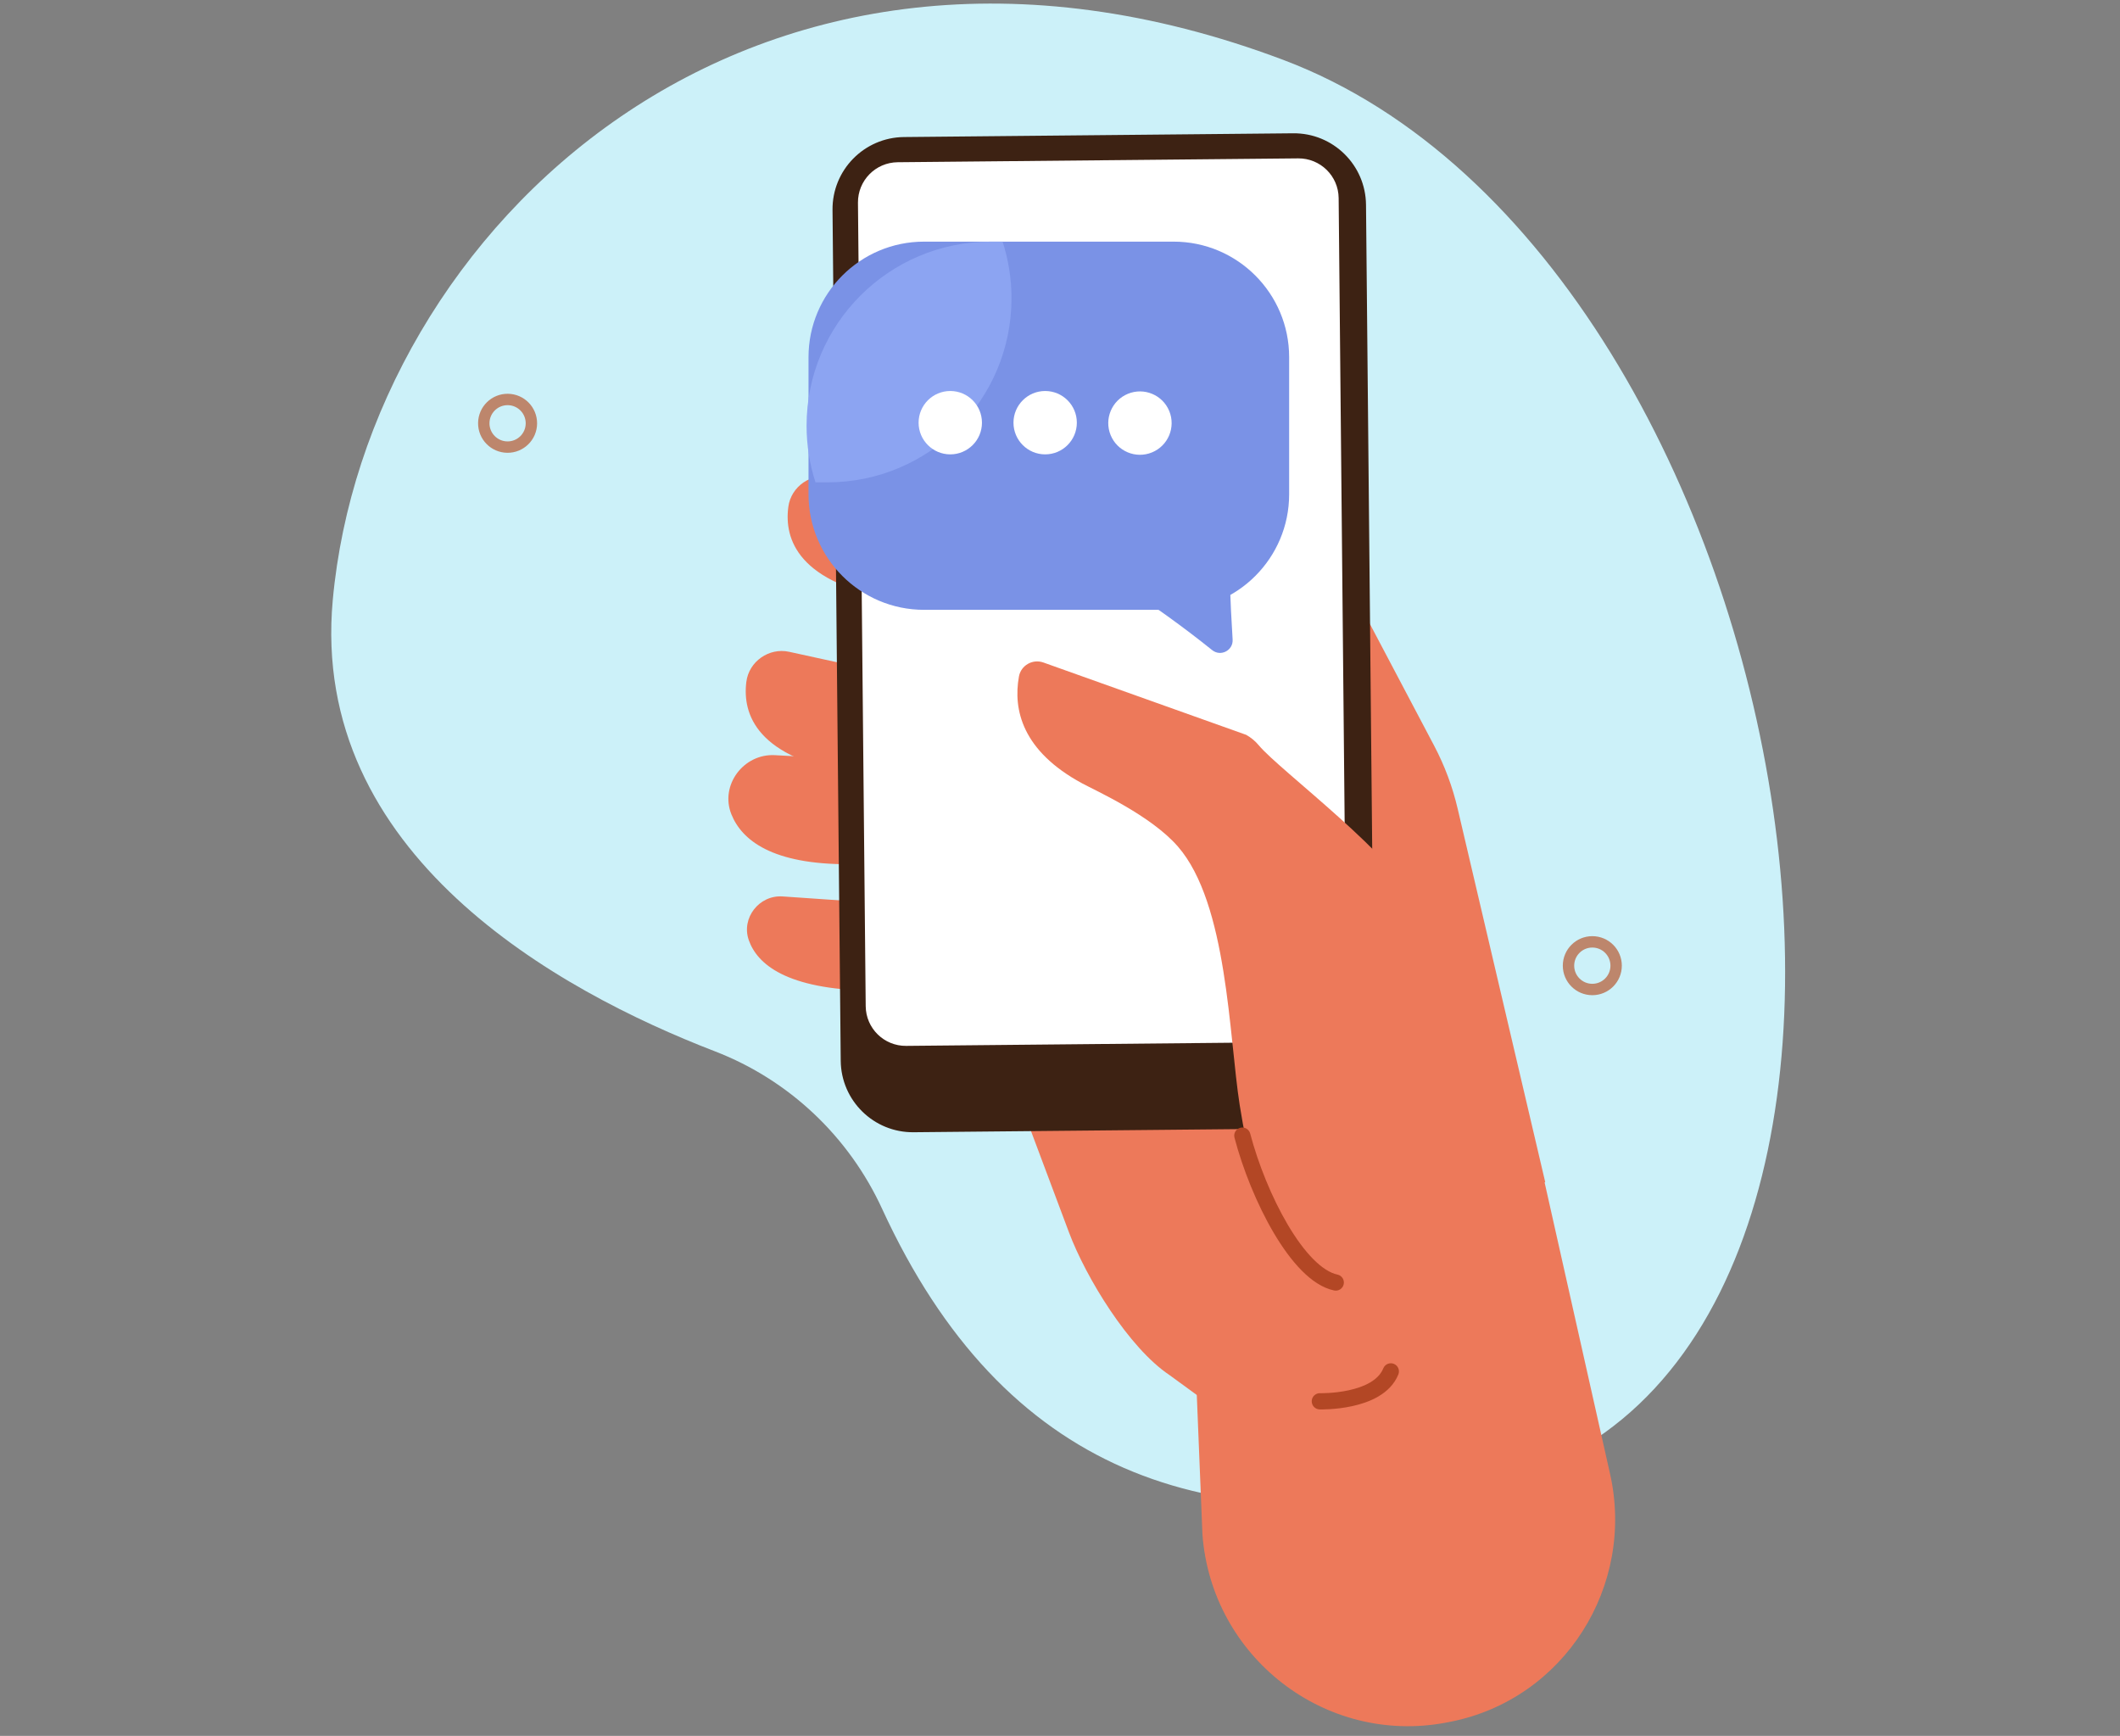 <svg width="160" height="131" viewBox="0 0 160 131" fill="none" xmlns="http://www.w3.org/2000/svg">
<rect x="0" y="0" width="160" height="131" fill="#808080" stroke="none"/>
<g clip-path="url(#clip0_162_4491)">
<path d="M66.573 91.222C64.068 85.774 59.555 81.498 53.961 79.341C42.142 74.785 23.361 64.466 25.114 45.285C27.656 17.48 56.641 -10.625 96.849 4.519C137.057 19.663 150.32 104.359 111.547 112.245C91.075 116.408 75.752 111.174 66.573 91.222Z" fill="#CCF1F9"/>
<path d="M116.619 89.203L110.011 61.022C109.623 59.368 109.026 57.77 108.233 56.267L98.359 37.555C96.99 34.962 94.438 33.151 91.416 32.634L80.58 30.776C80.58 30.776 75.201 49.925 78.086 70.97C78.256 72.212 78.48 73.351 78.749 74.402L73.651 74.261L80.678 93.003C81.951 96.397 85.187 101.717 88.262 103.769L90.62 105.489L116.619 89.201V89.203Z" fill="#ED795A"/>
<path d="M65.046 50.388L59.557 49.188C58.043 48.857 56.522 49.911 56.327 51.461C56.023 53.899 57.099 57.238 64.578 58.408C76.878 60.332 65.046 50.388 65.046 50.388Z" fill="#ED795A"/>
<path d="M68.222 37.246L62.744 36.002C61.232 35.658 59.703 36.699 59.497 38.249C59.171 40.684 60.219 44.034 67.689 45.265C79.969 47.29 68.222 37.246 68.222 37.246Z" fill="#ED795A"/>
<path d="M63.313 57.254L58.489 56.989C56.117 56.858 54.32 59.258 55.198 61.449C55.984 63.41 58.278 65.246 64.121 65.219C76.615 65.163 63.313 57.254 63.313 57.254Z" fill="#ED795A"/>
<path d="M64.675 68.036L59.067 67.65C57.292 67.528 55.925 69.283 56.513 70.951C57.153 72.769 59.359 74.646 65.685 74.763C78.133 74.993 64.675 68.036 64.675 68.036Z" fill="#ED795A"/>
<path d="M90.166 101.362L90.751 115.811C91.446 125.054 100.004 131.709 109.114 130.002C109.237 129.979 109.361 129.955 109.484 129.93C118.05 128.233 123.446 119.686 121.502 111.173L116.44 88.637L90.166 101.359V101.362Z" fill="#ED795A"/>
<path d="M68.95 85.445L98.32 85.163C101.328 85.133 103.743 82.672 103.713 79.664L103.095 15.452C103.066 12.444 100.604 10.03 97.596 10.059L68.226 10.342C65.218 10.371 62.803 12.833 62.832 15.841L63.451 80.052C63.48 83.06 65.942 85.475 68.95 85.445Z" fill="#3D2213"/>
<path d="M68.391 78.928L98.617 78.636C100.288 78.62 101.63 77.252 101.613 75.581L101.03 14.948C101.014 13.277 99.646 11.936 97.975 11.952L67.749 12.243C66.077 12.26 64.736 13.627 64.752 15.299L65.336 75.931C65.352 77.603 66.719 78.944 68.391 78.928Z" fill="white"/>
<path fill-rule="evenodd" clip-rule="evenodd" d="M105.197 102.924C105.511 103.051 105.663 103.408 105.536 103.722C104.93 105.222 103.301 105.843 102.059 106.114C101.409 106.256 100.797 106.318 100.349 106.344C100.124 106.358 99.938 106.362 99.807 106.364C99.742 106.364 99.69 106.364 99.654 106.364C99.636 106.363 99.621 106.363 99.611 106.363L99.599 106.363L99.595 106.363L99.593 106.363C99.593 106.363 99.593 106.363 99.611 105.75L99.593 106.363C99.255 106.353 98.989 106.071 98.998 105.732C99.008 105.394 99.29 105.128 99.628 105.137L99.628 105.137C99.628 105.137 99.629 105.137 99.629 105.137L99.636 105.138C99.642 105.138 99.653 105.138 99.667 105.138C99.696 105.138 99.739 105.139 99.796 105.138C99.909 105.137 100.074 105.133 100.276 105.121C100.682 105.097 101.228 105.041 101.797 104.917C102.992 104.656 104.042 104.148 104.399 103.263C104.526 102.949 104.883 102.797 105.197 102.924Z" fill="#B34725"/>
<path d="M103.077 91.965C102.665 91.716 111.201 77.23 107.327 68.801C105.4 64.609 96.594 58.161 95.004 56.246C94.737 55.925 94.414 55.658 94.049 55.454L78.747 49.996C77.938 49.708 77.054 50.207 76.901 51.052C76.451 53.551 77.146 56.668 81.663 59.112C82.729 59.688 86.845 61.529 88.893 63.878C92.649 68.184 92.747 78.189 93.562 83.395C96.033 99.153 102.316 97.983 102.316 97.983L103.072 91.964L103.077 91.965Z" fill="#ED795A"/>
<path fill-rule="evenodd" clip-rule="evenodd" d="M93.606 85.108C93.933 85.022 94.268 85.218 94.354 85.545C94.946 87.796 95.972 90.362 97.194 92.43C97.805 93.463 98.454 94.354 99.108 95.015C99.77 95.683 100.39 96.071 100.94 96.187C101.271 96.257 101.482 96.582 101.412 96.913C101.342 97.245 101.017 97.456 100.686 97.386C99.803 97.2 98.977 96.625 98.237 95.877C97.489 95.121 96.782 94.14 96.139 93.053C94.854 90.879 93.786 88.205 93.169 85.857C93.083 85.529 93.278 85.194 93.606 85.108Z" fill="#B34725"/>
<path d="M84.626 44.126C86.996 45.65 89.286 47.297 91.484 49.061C92.129 49.578 93.079 49.086 93.028 48.261C92.843 45.339 92.742 42.411 92.724 39.483C92.724 39.312 92.531 39.211 92.388 39.309C89.964 40.983 87.54 42.66 85.141 44.37C85.121 44.383 85.1 44.395 85.076 44.401C85.011 44.419 84.94 44.408 84.887 44.365C84.836 44.324 84.756 44.254 84.629 44.126H84.626Z" fill="#7A92E6"/>
<path d="M69.739 18.235H88.575C93.388 18.235 97.294 22.142 97.294 26.955V37.301C97.294 42.114 93.388 46.021 88.575 46.021H69.739C64.927 46.021 61.02 42.114 61.02 37.301V26.955C61.02 22.142 64.927 18.235 69.739 18.235Z" fill="#7A92E6"/>
<path d="M60.873 32.127C60.873 33.618 61.111 35.055 61.546 36.401H62.447C70.121 36.401 76.34 30.18 76.34 22.509C76.34 21.018 76.102 19.581 75.667 18.235H74.765C67.092 18.235 60.873 24.456 60.873 32.127Z" fill="#8CA4F2"/>
<path d="M71.719 34.289C73.04 34.289 74.11 33.218 74.11 31.898C74.11 30.577 73.04 29.507 71.719 29.507C70.399 29.507 69.328 30.577 69.328 31.898C69.328 33.218 70.399 34.289 71.719 34.289Z" fill="white"/>
<path d="M78.88 34.289C80.201 34.289 81.271 33.219 81.271 31.898C81.271 30.578 80.201 29.507 78.88 29.507C77.56 29.507 76.489 30.578 76.489 31.898C76.489 33.219 77.56 34.289 78.88 34.289Z" fill="white"/>
<path d="M86.94 34.142C88.162 33.642 88.747 32.245 88.247 31.023C87.746 29.801 86.35 29.216 85.128 29.717C83.906 30.217 83.321 31.614 83.821 32.836C84.322 34.058 85.718 34.643 86.94 34.142Z" fill="white"/>
<path fill-rule="evenodd" clip-rule="evenodd" d="M36.941 31.93C36.934 32.686 37.54 33.304 38.295 33.311C39.051 33.319 39.669 32.712 39.676 31.957C39.684 31.201 39.077 30.583 38.322 30.576C37.566 30.569 36.948 31.175 36.941 31.93ZM38.287 34.17C37.057 34.158 36.07 33.152 36.082 31.922C36.094 30.692 37.1 29.705 38.33 29.717C39.56 29.729 40.547 30.735 40.535 31.965C40.524 33.195 39.517 34.182 38.287 34.17Z" fill="#BD866C"/>
<path fill-rule="evenodd" clip-rule="evenodd" d="M120.175 71.507C119.419 71.507 118.807 72.119 118.807 72.875C118.807 73.63 119.419 74.243 120.175 74.243C120.93 74.243 121.543 73.63 121.543 72.875C121.543 72.119 120.93 71.507 120.175 71.507ZM117.948 72.875C117.948 71.645 118.945 70.648 120.175 70.648C121.405 70.648 122.402 71.645 122.402 72.875C122.402 74.105 121.405 75.102 120.175 75.102C118.945 75.102 117.948 74.105 117.948 72.875Z" fill="#BD866C"/>
</g>
<defs>
<clipPath id="clip0_162_4491">
<rect width="109.728" height="130" fill="white" transform="translate(25 0.271)"/>
</clipPath>
</defs>
</svg>
